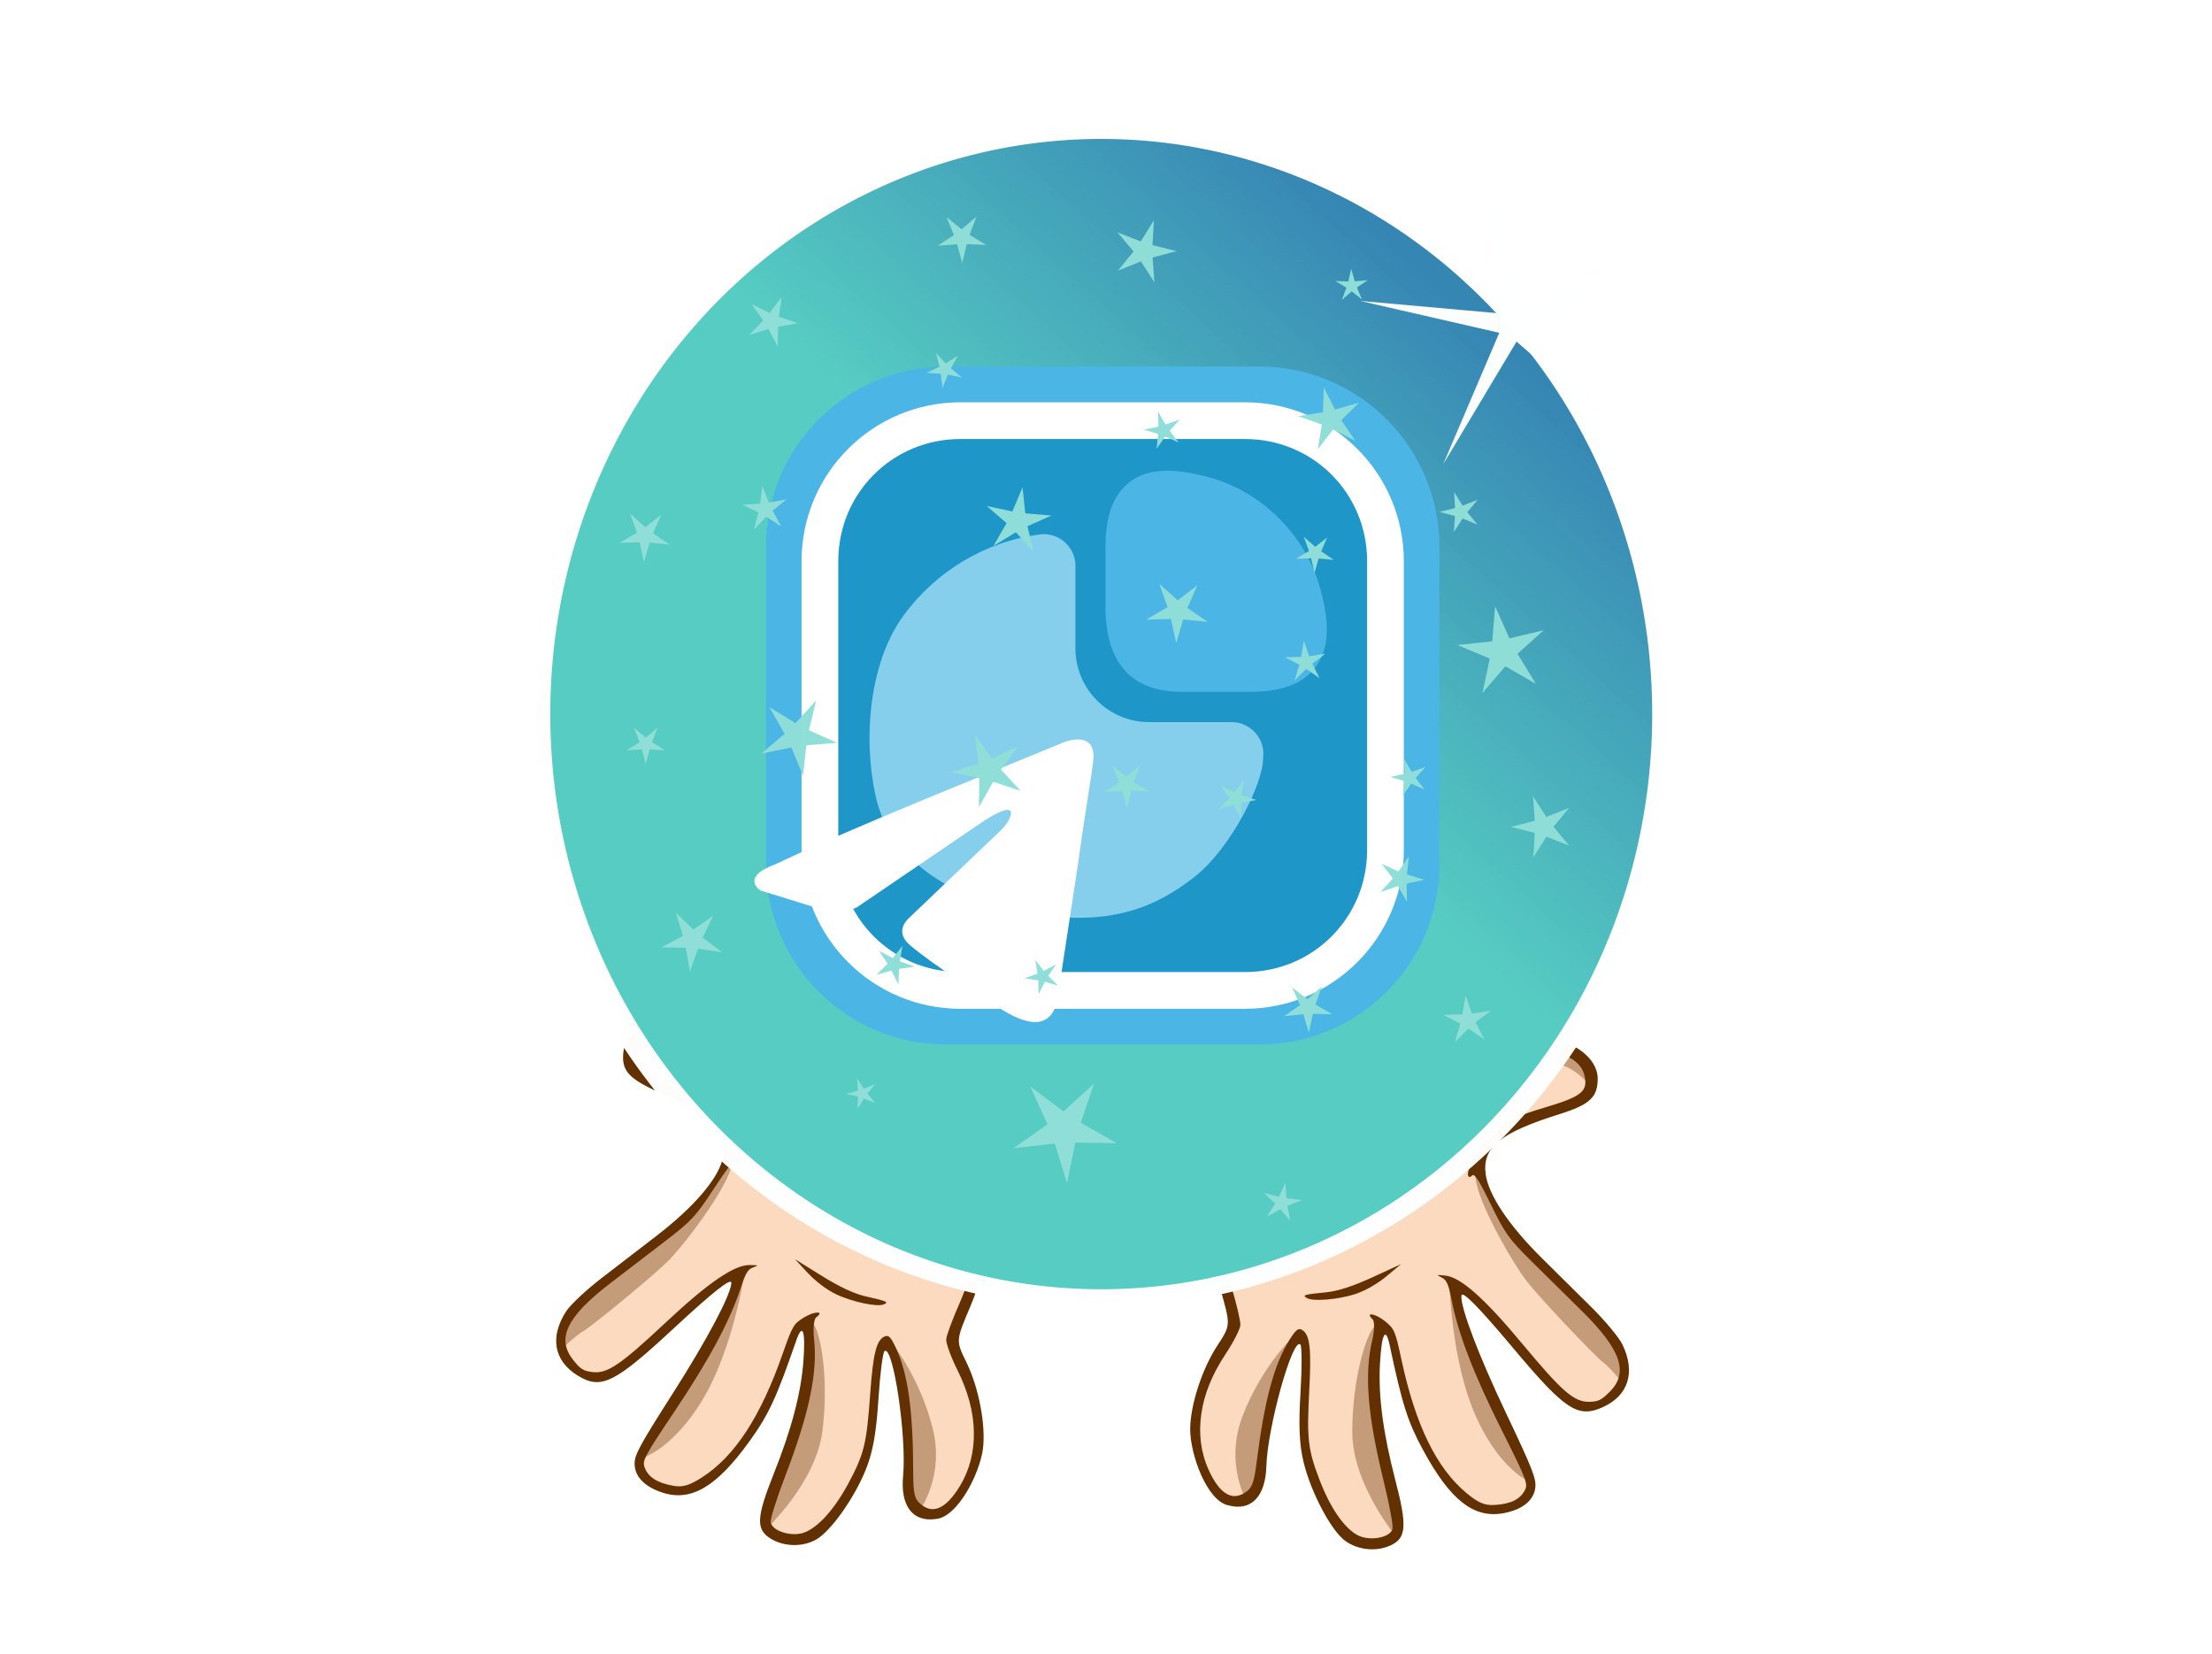 <?xml version="1.0" encoding="UTF-8" standalone="no"?>
<!-- Created with Inkscape (http://www.inkscape.org/) -->

<svg
   width="1062"
   height="794"
   viewBox="0 0 280.987 210.079"
   version="1.1"
   id="svg5"
   inkscape:version="1.1.2 (0a00cf5339, 2022-02-04)"
   sodipodi:docname="about3.svg"
   xmlns:inkscape="http://www.inkscape.org/namespaces/inkscape"
   xmlns:sodipodi="http://sodipodi.sourceforge.net/DTD/sodipodi-0.dtd"
   xmlns:xlink="http://www.w3.org/1999/xlink"
   xmlns="http://www.w3.org/2000/svg"
   xmlns:svg="http://www.w3.org/2000/svg">
  <sodipodi:namedview
     id="namedview7"
     pagecolor="#6f6f6f"
     bordercolor="#666666"
     borderopacity="1.0"
     inkscape:pageshadow="2"
     inkscape:pageopacity="0.38823529"
     inkscape:pagecheckerboard="true"
     inkscape:document-units="mm"
     showgrid="false"
     units="px"
     width="1126px"
     inkscape:zoom="0.9050967"
     inkscape:cx="498.2893"
     inkscape:cy="292.78639"
     inkscape:window-width="1920"
     inkscape:window-height="1043"
     inkscape:window-x="0"
     inkscape:window-y="0"
     inkscape:window-maximized="1"
     inkscape:current-layer="layer2"
     borderlayer="true"
     inkscape:snap-global="false" />
  <defs
     id="defs2">
    <linearGradient
       inkscape:collect="always"
       xlink:href="#linearGradient21371"
       id="linearGradient21301"
       x1="72.995"
       y1="20.494"
       x2="72.665"
       y2="81.307"
       gradientUnits="userSpaceOnUse" />
    <linearGradient
       inkscape:collect="always"
       id="linearGradient21371">
      <stop
         style="stop-color:#ffffff;stop-opacity:1"
         offset="0"
         id="stop21367" />
      <stop
         style="stop-color:#ffffff;stop-opacity:0.985"
         offset="1"
         id="stop21369" />
    </linearGradient>
    <filter
       inkscape:collect="always"
       style="color-interpolation-filters:sRGB"
       id="filter20835"
       x="-0.022"
       y="-0.022"
       width="1.045"
       height="1.045">
      <feGaussianBlur
         inkscape:collect="always"
         stdDeviation="1.037"
         id="feGaussianBlur20837" />
    </filter>
    <linearGradient
       inkscape:collect="always"
       xlink:href="#linearGradient18797"
       id="linearGradient18799"
       x1="81.1"
       y1="51.308"
       x2="112.582"
       y2="16.314"
       gradientUnits="userSpaceOnUse"
       gradientTransform="matrix(1.275,0,0,1.275,48.812,24.125)" />
    <linearGradient
       inkscape:collect="always"
       id="linearGradient18797">
      <stop
         style="stop-color:#50cac0;stop-opacity:0.965"
         offset="0"
         id="stop18793" />
      <stop
         style="stop-color:#3686b4;stop-opacity:1"
         offset="1"
         id="stop18795" />
    </linearGradient>
    <linearGradient
       inkscape:collect="always"
       xlink:href="#linearGradient20281"
       id="linearGradient18569"
       x1="81.1"
       y1="51.308"
       x2="112.582"
       y2="16.314"
       gradientUnits="userSpaceOnUse"
       gradientTransform="matrix(1.28,0,0,1.28,48.737,23.545)" />
    <linearGradient
       inkscape:collect="always"
       id="linearGradient20281">
      <stop
         style="stop-color:#90d0f0;stop-opacity:1"
         offset="0"
         id="stop20277" />
      <stop
         style="stop-color:#3686b4;stop-opacity:1"
         offset="1"
         id="stop20279" />
    </linearGradient>
  </defs>
  <g
     inkscape:label="Capa 1"
     inkscape:groupmode="layer"
     id="layer1">
    <g
       id="manos">
      <g
         id="g5505-6-7"
         transform="matrix(-0.127,0.061,-0.061,-0.127,304.978,252.128)"
         style="display:inline">
        <path
           style="opacity:1;fill:#fcdabf;fill-opacity:1;stroke:#fcdabf;stroke-width:7.7;stroke-linecap:round;stroke-linejoin:round;stroke-miterlimit:4;stroke-dasharray:none;stroke-opacity:1"
           d="m 556.053,1121.529 -8.472,-1.327 10.663,-11.803 c 10.631,-11.767 15.588,-23.343 13.141,-30.685 -0.732,-2.196 -5.008,1.748 -9.885,9.118 -16.479,24.901 -50.998,36.625 -91.092,30.939 -25.184,-3.572 -46.723,-10.716 -51.517,-17.087 -2.895,-3.848 -5.561,-4.103 -15.119,-1.449 -16.93,4.701 -43.201,3.971 -59.725,-1.659 -28.86,-9.834 -44.869,-36.917 -28.231,-47.761 5.769,-3.76 11.526,-3.907 37.858,-0.971 24.403,2.721 34.118,2.644 45.357,-0.362 26.468,-7.079 50.028,-24.23 41.194,-29.989 -1.895,-1.236 -4.095,-15.952 -5.071,-33.932 -1.575,-29.014 -3.437,-36.696 -21.6,-89.14 -22.056,-63.686 -25.037,-84.103 -13.905,-95.235 7.691,-7.691 20.063,-10.738 29.698,-7.315 10.697,3.801 16.72,17.284 30.922,69.226 6.821,24.946 15.798,52.837 19.949,61.979 10.873,23.945 28.1,40.778 23.67,23.13 -0.983,-3.915 0.468,-17.182 3.223,-29.482 3.552,-15.857 5.474,-43.482 6.605,-94.936 1.008,-45.849 2.818,-74.082 4.916,-76.673 5.051,-6.239 28.068,-2.61 37.067,5.845 19.929,18.723 24.733,74.238 11.818,136.577 -4.175,20.151 -6.735,39.454 -5.69,42.897 2.154,7.094 10.004,16.842 13.561,16.842 1.302,0 2.197,-2.381 1.988,-5.292 -0.209,-2.91 5.308,-13.605 12.259,-23.766 16.03,-23.433 25.671,-49.121 38.677,-103.055 5.691,-23.601 11.162,-45.032 12.157,-47.625 2.813,-7.329 15.242,-5.567 25.395,3.601 11.843,10.693 16.299,35.057 12.274,67.108 -2.246,17.885 -6.802,30.368 -24.191,66.288 -21.44,44.285 -24.171,52.759 -18.192,56.455 11.945,7.383 47.031,-25.067 80.622,-74.565 12.424,-18.307 24.454,-32.819 27.967,-33.738 3.556,-0.93 9.04,0.718 12.958,3.894 10.225,8.289 9.517,41.033 -1.339,61.975 -8.867,17.103 -32.627,40.643 -55.994,55.475 -8.66,5.497 -16.432,12.271 -17.271,15.054 -0.84,2.783 -4.311,17.987 -7.713,33.786 -3.403,15.799 -9.671,35.855 -13.929,44.569 -8.899,18.208 -29.559,40.129 -44.169,46.864 -10.495,4.838 -46.297,8.501 -60.834,6.224 z m 66.714,-134.699 c -1.778,-5.481 -22.668,-14.741 -38.523,-17.075 -15.52,-2.285 -48.246,1.304 -52.725,5.783 -1.953,1.953 5.809,2.981 22.574,2.989 16.321,0.007 32.651,2.109 45.206,5.816 24.056,7.105 24.999,7.205 23.468,2.487 z"
           id="path5495-3-0" />
        <g
           id="g5473-1-9"
           style="fill:#633001;fill-opacity:0.361">
          <path
             style="fill:#633001;fill-opacity:0.361;stroke:none;stroke-width:0.265px;stroke-linecap:butt;stroke-linejoin:miter;stroke-opacity:1"
             d="m 397.396,792.971 c 0,0 4.426,18.073 8.187,25.257 3.761,7.184 25.869,75.156 30.203,95.689 4.334,20.533 10.617,96.395 -2.304,109.447 -12.921,13.052 -1.243,-8.938 -1.243,-8.938 l 0.961,-42.641 -18.823,-63.261 -25.581,-68.476 0.383,-32.393 z"
             id="path5458-7-3" />
          <path
             style="fill:#633001;fill-opacity:0.361;stroke:none;stroke-width:0.265px;stroke-linecap:butt;stroke-linejoin:miter;stroke-opacity:1"
             d="m 508.796,745.891 c 0,0 21.798,19.046 21.007,75.322 -0.791,56.276 -31.57,122.956 -31.57,122.956 l 8.136,-60.321 3.177,-88.703 -1.907,-41.397 z"
             id="path5460-9-6" />
          <path
             style="fill:#633001;fill-opacity:0.361;stroke:none;stroke-width:0.265px;stroke-linecap:butt;stroke-linejoin:miter;stroke-opacity:1"
             d="m 641.152,755.306 c 0,0 15.953,60.763 -5.111,104.156 -21.064,43.393 -48.186,71.422 -57.283,75.695 -9.096,4.273 -8.782,-1.168 -8.782,-1.168 l 11.982,-10.43 23.008,-41.342 18.948,-71.167 10.483,-46.084 z"
             id="path5462-5-0" />
          <path
             style="fill:#633001;fill-opacity:0.361;stroke:none;stroke-width:0.265px;stroke-linecap:butt;stroke-linejoin:miter;stroke-opacity:1"
             d="m 749.107,844.985 c 0,0 3.15,38.711 -30.194,69.977 -33.344,31.266 -68.639,43.258 -68.639,43.258 l 36.347,-37.44 36.032,-52.674 17.217,-22.731 z"
             id="path5464-2-6" />
          <path
             style="fill:#633001;fill-opacity:0.361;stroke:none;stroke-width:0.265px;stroke-linecap:butt;stroke-linejoin:miter;stroke-opacity:1"
             d="m 307.982,1045.126 c 0,0 2.895,36.742 43.587,43.918 40.692,7.176 73.038,-2.71 73.038,-2.71 0,0 9.791,17.704 52.671,24.087 42.88,6.383 68.07,0.096 68.07,0.096 l 23.254,-17.67 c 0,0 -1.588,9.259 4.615,17.503 6.203,8.244 28.528,15.369 28.528,15.369 l -17.235,3.86 -21.795,0.234 -21.963,-5.758 -17.218,-1.285 -30.734,4.48 -25.734,-2.713 -24.824,-4.694 -21.32,-9.774 -14.838,-6.206 -21.209,5.653 -27.166,-2.022 -22.279,-5.683 -21.354,-15.207 -13.082,-19.438 z"
             id="path5466-8-2" />
        </g>
        <path
           style="fill:#633001;fill-opacity:1;stroke-width:3.002"
           d="m 541.607,1129.079 c -7.474,-2.107 -16.931,-2.9 -21.014,-1.762 -25.273,7.042 -76.094,0.072 -101.3,-13.893 -10.822,-5.995 -14.246,-6.605 -21.971,-3.912 -14.575,5.081 -56.155,1.587 -70.748,-5.945 -22.662,-11.696 -35.647,-36.758 -27.658,-53.38 7.324,-15.237 16.534,-18.063 45.309,-13.903 55.431,8.015 75.746,3.045 83.142,-20.34 5.691,-17.994 0.998,-50.527 -12.934,-89.659 -5.671,-15.929 -15.146,-42.471 -21.056,-58.982 -5.925,-16.554 -10.756,-35.787 -10.771,-42.876 -0.057,-27.427 14.788,-43.559 39.766,-43.214 25.231,0.348 32.216,11.803 50.306,82.496 12.274,47.964 19.059,67.705 21.745,63.264 5.383,-8.902 9.331,-55.357 9.551,-112.384 0.215,-55.672 0.966,-65.815 5.371,-72.539 6.412,-9.785 19.073,-12.72 35.635,-8.26 26.33,7.09 38.296,31.265 40.827,82.479 1.441,29.166 -0.796,45.178 -13.762,98.474 -4.222,17.357 2.1,12.56 15.326,-11.629 13.966,-25.542 24.366,-57.395 32.776,-100.39 8.13,-41.559 13.468,-51.004 28.82,-50.988 14.349,0.014 29.051,8.918 35.701,21.621 7.33,14.003 8.787,52.599 3.014,79.859 -3.372,15.924 -10.107,31.735 -24.57,57.684 -10.959,19.661 -19.397,37.33 -18.752,39.265 3.142,9.427 58.98,-54.246 75.297,-85.863 12.114,-23.473 29.505,-30.868 45.861,-16.787 15.789,11.76 11.471,55.727 1.481,76.829 -9.623,19.652 -32.954,44.137 -54.568,57.267 -19.221,11.676 -18.828,10.955 -24.834,45.471 -7.772,44.657 -29.041,78.845 -59.379,95.441 -13.987,7.651 -19.54,8.845 -44.501,9.565 -16.641,0.48 -34.18,-0.773 -42.109,-3.008 z m 69.944,-8.7 c 6.615,-1.982 19.225,-10.186 28.045,-18.247 21.056,-19.244 32.751,-43.372 38.468,-79.363 2.417,-15.214 5.767,-30.227 7.446,-33.364 1.678,-3.136 12.338,-11.219 23.687,-17.962 36.746,-21.831 57.846,-53.234 58.628,-87.259 0.529,-22.997 -6.241,-34.144 -19.931,-32.818 -8.1,0.784 -11.51,3.927 -22.175,20.44 -30.318,46.941 -52.209,72.427 -74.102,86.27 -9.376,5.929 -12.179,6.579 -14.341,3.329 -4.508,-6.776 -0.577,-18.409 17.213,-50.937 21.683,-39.647 24.899,-49 27.217,-79.156 2.233,-29.053 -2.294,-52.053 -12.049,-61.217 -8.757,-8.227 -23.617,-11.229 -28.207,-5.698 -1.91,2.301 -7.001,20.993 -11.313,41.537 -12.624,60.142 -25.988,95.119 -45.564,119.259 -5.882,7.253 -9.691,14.778 -8.738,17.262 3.539,9.223 -4.46,3.906 -9.257,-6.153 -4.796,-10.057 -4.719,-11.865 1.63,-38.276 14.008,-58.274 13.732,-101.454 -0.853,-133.311 -5.741,-12.541 -9.795,-17.194 -17.946,-20.6 -13.271,-5.545 -22.963,-5.587 -30.412,-0.132 -5.456,3.996 -5.767,7.678 -4.884,57.79 0.984,55.834 -2.157,95.301 -9.964,125.193 -3.745,14.337 -3.893,18.54 -0.794,22.48 3.49,4.438 3.179,4.455 -3.694,0.2 -11.848,-7.335 -22.893,-33.506 -35.765,-84.744 -13.803,-54.942 -19.419,-68.055 -31.63,-73.852 -7.591,-3.604 -10.581,-3.604 -20.941,0 -23.004,8.002 -25.559,29.842 -8.922,76.253 5.919,16.511 15.605,43.53 21.524,60.041 9.722,27.119 10.783,33.142 10.976,62.318 0.17,25.617 1.042,31.981 4.218,30.769 2.294,-0.876 3.474,0.074 2.765,2.226 -2.44,7.395 -25.857,20.956 -43.172,25 -15.226,3.557 -21.609,3.49 -46.757,-0.492 -32.656,-5.17 -39.992,-3.491 -43.359,9.924 -6.892,27.458 41.2,54.413 82.99,46.516 9.081,-1.716 19.097,-4.143 22.257,-5.393 3.931,-1.555 5.085,-1.203 3.654,1.112 -5.028,8.135 40.462,21.534 73.362,21.608 36.626,0.083 62.473,-12.212 74.828,-35.593 5.278,-9.988 5.767,-10.27 5.878,-3.389 0.156,9.628 -9.367,25.244 -19.405,31.821 -5.89,3.859 -6.854,5.746 -3.896,7.622 5.95,3.773 49.644,3.072 63.288,-1.016 z m -8.321,-137.766 c -10.047,-3.662 -24.441,-5.625 -43.53,-5.935 l -28.52,-0.463 16.511,-4.185 c 9.933,-2.518 22.491,-3.463 31.522,-2.374 16.108,1.943 38.445,10.43 41.819,15.889 2.569,4.156 0.88,3.878 -17.802,-2.932 z"
           id="path5456-9-6"
           sodipodi:nodetypes="scsssssssssssssssssssssssssccsssssssssssssssssssssssssssssssssssssscsssssscssssssscssss" />
      </g>
      <g
         id="g5505-6-7-1"
         transform="matrix(0.118,0.076,0.076,-0.118,-35.888,234.748)"
         style="display:inline">
        <path
           style="opacity:1;fill:#fcdabf;fill-opacity:1;stroke:#fcdabf;stroke-width:7.7;stroke-linecap:round;stroke-linejoin:round;stroke-miterlimit:4;stroke-dasharray:none;stroke-opacity:1"
           d="m 556.053,1121.529 -8.472,-1.327 10.663,-11.803 c 10.631,-11.767 15.588,-23.343 13.141,-30.685 -0.732,-2.196 -5.008,1.748 -9.885,9.118 -16.479,24.901 -50.998,36.625 -91.092,30.939 -25.184,-3.572 -46.723,-10.716 -51.517,-17.087 -2.895,-3.848 -5.561,-4.103 -15.119,-1.449 -16.93,4.701 -43.201,3.971 -59.725,-1.659 -28.86,-9.834 -44.869,-36.917 -28.231,-47.761 5.769,-3.76 11.526,-3.907 37.858,-0.971 24.403,2.721 34.118,2.644 45.357,-0.362 26.468,-7.079 50.028,-24.23 41.194,-29.989 -1.895,-1.236 -4.095,-15.952 -5.071,-33.932 -1.575,-29.014 -3.437,-36.696 -21.6,-89.14 -22.056,-63.686 -25.037,-84.103 -13.905,-95.235 7.691,-7.691 20.063,-10.738 29.698,-7.315 10.697,3.801 16.72,17.284 30.922,69.226 6.821,24.946 15.798,52.837 19.949,61.979 10.873,23.945 28.1,40.778 23.67,23.13 -0.983,-3.915 0.468,-17.182 3.223,-29.482 3.552,-15.857 5.474,-43.482 6.605,-94.936 1.008,-45.849 2.818,-74.082 4.916,-76.673 5.051,-6.239 28.068,-2.61 37.067,5.845 19.929,18.723 24.733,74.238 11.818,136.577 -4.175,20.151 -6.735,39.454 -5.69,42.897 2.154,7.094 10.004,16.842 13.561,16.842 1.302,0 2.197,-2.381 1.988,-5.292 -0.209,-2.91 5.308,-13.605 12.259,-23.766 16.03,-23.433 25.671,-49.121 38.677,-103.055 5.691,-23.601 11.162,-45.032 12.157,-47.625 2.813,-7.329 15.242,-5.567 25.395,3.601 11.843,10.693 16.299,35.057 12.274,67.108 -2.246,17.885 -6.802,30.368 -24.191,66.288 -21.44,44.285 -24.171,52.759 -18.192,56.455 11.945,7.383 47.031,-25.067 80.622,-74.565 12.424,-18.307 24.454,-32.819 27.967,-33.738 3.556,-0.93 9.04,0.718 12.958,3.894 10.225,8.289 9.517,41.033 -1.339,61.975 -8.867,17.103 -32.627,40.643 -55.994,55.475 -8.66,5.497 -16.432,12.271 -17.271,15.054 -0.84,2.783 -4.311,17.987 -7.713,33.786 -3.403,15.799 -9.671,35.855 -13.929,44.569 -8.899,18.208 -29.559,40.129 -44.169,46.864 -10.495,4.838 -46.297,8.501 -60.834,6.224 z m 66.714,-134.699 c -1.778,-5.481 -22.668,-14.741 -38.523,-17.075 -15.52,-2.285 -48.246,1.304 -52.725,5.783 -1.953,1.953 5.809,2.981 22.574,2.989 16.321,0.007 32.651,2.109 45.206,5.816 24.056,7.105 24.999,7.205 23.468,2.487 z"
           id="path5495-3-0-2" />
        <g
           id="g5473-1-9-7"
           style="fill:#633001;fill-opacity:0.361">
          <path
             style="fill:#633001;fill-opacity:0.361;stroke:none;stroke-width:0.265px;stroke-linecap:butt;stroke-linejoin:miter;stroke-opacity:1"
             d="m 397.396,792.971 c 0,0 4.426,18.073 8.187,25.257 3.761,7.184 25.869,75.156 30.203,95.689 4.334,20.533 10.617,96.395 -2.304,109.447 -12.921,13.052 -1.243,-8.938 -1.243,-8.938 l 0.961,-42.641 -18.823,-63.261 -25.581,-68.476 0.383,-32.393 z"
             id="path5458-7-3-0" />
          <path
             style="fill:#633001;fill-opacity:0.361;stroke:none;stroke-width:0.265px;stroke-linecap:butt;stroke-linejoin:miter;stroke-opacity:1"
             d="m 508.796,745.891 c 0,0 21.798,19.046 21.007,75.322 -0.791,56.276 -31.57,122.956 -31.57,122.956 l 8.136,-60.321 3.177,-88.703 -1.907,-41.397 z"
             id="path5460-9-6-9" />
          <path
             style="fill:#633001;fill-opacity:0.361;stroke:none;stroke-width:0.265px;stroke-linecap:butt;stroke-linejoin:miter;stroke-opacity:1"
             d="m 641.152,755.306 c 0,0 15.953,60.763 -5.111,104.156 -21.064,43.393 -48.186,71.422 -57.283,75.695 -9.096,4.273 -8.782,-1.168 -8.782,-1.168 l 11.982,-10.43 23.008,-41.342 18.948,-71.167 10.483,-46.084 z"
             id="path5462-5-0-3" />
          <path
             style="fill:#633001;fill-opacity:0.361;stroke:none;stroke-width:0.265px;stroke-linecap:butt;stroke-linejoin:miter;stroke-opacity:1"
             d="m 749.107,844.985 c 0,0 3.15,38.711 -30.194,69.977 -33.344,31.266 -68.639,43.258 -68.639,43.258 l 36.347,-37.44 36.032,-52.674 17.217,-22.731 z"
             id="path5464-2-6-6" />
          <path
             style="fill:#633001;fill-opacity:0.361;stroke:none;stroke-width:0.265px;stroke-linecap:butt;stroke-linejoin:miter;stroke-opacity:1"
             d="m 307.982,1045.126 c 0,0 2.895,36.742 43.587,43.918 40.692,7.176 73.038,-2.71 73.038,-2.71 0,0 9.791,17.704 52.671,24.087 42.88,6.383 68.07,0.096 68.07,0.096 l 23.254,-17.67 c 0,0 -1.588,9.259 4.615,17.503 6.203,8.244 28.528,15.369 28.528,15.369 l -17.235,3.86 -21.795,0.234 -21.963,-5.758 -17.218,-1.285 -30.734,4.48 -25.734,-2.713 -24.824,-4.694 -21.32,-9.774 -14.838,-6.206 -21.209,5.653 -27.166,-2.022 -22.279,-5.683 -21.354,-15.207 -13.082,-19.438 z"
             id="path5466-8-2-0" />
        </g>
        <path
           style="fill:#633001;fill-opacity:1;stroke-width:3.002"
           d="m 541.607,1129.079 c -7.474,-2.107 -16.931,-2.9 -21.014,-1.762 -25.273,7.042 -76.094,0.072 -101.3,-13.893 -10.822,-5.995 -14.246,-6.605 -21.971,-3.912 -14.575,5.081 -56.155,1.587 -70.748,-5.945 -22.662,-11.696 -35.647,-36.758 -27.658,-53.38 7.324,-15.237 16.534,-18.063 45.309,-13.903 55.431,8.015 75.746,3.045 83.142,-20.34 5.691,-17.994 0.998,-50.527 -12.934,-89.659 -5.671,-15.929 -15.146,-42.471 -21.056,-58.982 -5.925,-16.554 -10.756,-35.787 -10.771,-42.876 -0.057,-27.427 14.788,-43.559 39.766,-43.214 25.231,0.348 32.216,11.803 50.306,82.496 12.274,47.964 19.059,67.705 21.745,63.264 5.383,-8.902 9.331,-55.357 9.551,-112.384 0.215,-55.672 0.966,-65.815 5.371,-72.539 6.412,-9.785 19.073,-12.72 35.635,-8.26 26.33,7.09 38.296,31.265 40.827,82.479 1.441,29.166 -0.796,45.178 -13.762,98.474 -4.222,17.357 2.1,12.56 15.326,-11.629 13.966,-25.542 24.366,-57.395 32.776,-100.39 8.13,-41.559 13.468,-51.004 28.82,-50.988 14.349,0.014 29.051,8.918 35.701,21.621 7.33,14.003 8.787,52.599 3.014,79.859 -3.372,15.924 -10.107,31.735 -24.57,57.684 -10.959,19.661 -19.397,37.33 -18.752,39.265 3.142,9.427 58.98,-54.246 75.297,-85.863 12.114,-23.473 29.505,-30.868 45.861,-16.787 15.789,11.76 11.471,55.727 1.481,76.829 -9.623,19.652 -32.954,44.137 -54.568,57.267 -19.221,11.676 -18.828,10.955 -24.834,45.471 -7.772,44.657 -29.041,78.845 -59.379,95.441 -13.987,7.651 -19.54,8.845 -44.501,9.565 -16.641,0.48 -34.18,-0.773 -42.109,-3.008 z m 69.944,-8.7 c 6.615,-1.982 19.225,-10.186 28.045,-18.247 21.056,-19.244 32.751,-43.372 38.468,-79.363 2.417,-15.214 5.767,-30.227 7.446,-33.364 1.678,-3.136 12.338,-11.219 23.687,-17.962 36.746,-21.831 57.846,-53.234 58.628,-87.259 0.529,-22.997 -6.241,-34.144 -19.931,-32.818 -8.1,0.784 -11.51,3.927 -22.175,20.44 -30.318,46.941 -52.209,72.427 -74.102,86.27 -9.376,5.929 -12.179,6.579 -14.341,3.329 -4.508,-6.776 -0.577,-18.409 17.213,-50.937 21.683,-39.647 24.899,-49 27.217,-79.156 2.233,-29.053 -2.294,-52.053 -12.049,-61.217 -8.757,-8.227 -23.617,-11.229 -28.207,-5.698 -1.91,2.301 -7.001,20.993 -11.313,41.537 -12.624,60.142 -25.988,95.119 -45.564,119.259 -5.882,7.253 -9.691,14.778 -8.738,17.262 3.539,9.223 -4.46,3.906 -9.257,-6.153 -4.796,-10.057 -4.719,-11.865 1.63,-38.276 14.008,-58.274 13.732,-101.454 -0.853,-133.311 -5.741,-12.541 -9.795,-17.194 -17.946,-20.6 -13.271,-5.545 -22.963,-5.587 -30.412,-0.132 -5.456,3.996 -5.767,7.678 -4.884,57.79 0.984,55.834 -2.157,95.301 -9.964,125.193 -3.745,14.337 -3.893,18.54 -0.794,22.48 3.49,4.438 3.179,4.455 -3.694,0.2 -11.848,-7.335 -22.893,-33.506 -35.765,-84.744 -13.803,-54.942 -19.419,-68.055 -31.63,-73.852 -7.591,-3.604 -10.581,-3.604 -20.941,0 -23.004,8.002 -25.559,29.842 -8.922,76.253 5.919,16.511 15.605,43.53 21.524,60.041 9.722,27.119 10.783,33.142 10.976,62.318 0.17,25.617 1.042,31.981 4.218,30.769 2.294,-0.876 3.474,0.074 2.765,2.226 -2.44,7.395 -25.857,20.956 -43.172,25 -15.226,3.557 -21.609,3.49 -46.757,-0.492 -32.656,-5.17 -39.992,-3.491 -43.359,9.924 -6.892,27.458 41.2,54.413 82.99,46.516 9.081,-1.716 19.097,-4.143 22.257,-5.393 3.931,-1.555 5.085,-1.203 3.654,1.112 -5.028,8.135 40.462,21.534 73.362,21.608 36.626,0.083 62.473,-12.212 74.828,-35.593 5.278,-9.988 5.767,-10.27 5.878,-3.389 0.156,9.628 -9.367,25.244 -19.405,31.821 -5.89,3.859 -6.854,5.746 -3.896,7.622 5.95,3.773 49.644,3.072 63.288,-1.016 z m -8.321,-137.766 c -10.047,-3.662 -24.441,-5.625 -43.53,-5.935 l -28.52,-0.463 16.511,-4.185 c 9.933,-2.518 22.491,-3.463 31.522,-2.374 16.108,1.943 38.445,10.43 41.819,15.889 2.569,4.156 0.88,3.878 -17.802,-2.932 z"
           id="path5456-9-6-6"
           sodipodi:nodetypes="scsssssssssssssssssssssssssccsssssssssssssssssssssssssssssssssssssscsssssscssssssscssss" />
      </g>
    </g>
    <g
       id="bolamagina">
      <path
         style="color:#000000;display:inline;fill:url(#linearGradient18569);fill-opacity:0.933;stroke:none;stroke-width:0.438;stroke-linecap:round;stroke-linejoin:round;stroke-miterlimit:4;stroke-dasharray:none;stroke-opacity:1"
         d="m 140.134,15.926 c -39.419,0 -71.349,33.357 -71.349,74.421 0,41.063 31.931,74.424 71.349,74.424 39.419,0 71.35,-33.36 71.35,-74.424 0,-41.063 -31.931,-74.421 -71.35,-74.421 z m 0,2.236 c 38.158,0 69.117,32.279 69.117,72.185 0,39.906 -30.959,72.188 -69.117,72.188 -38.158,0 -69.114,-32.282 -69.114,-72.188 0,-39.906 30.956,-72.185 69.114,-72.185 z"
         id="path2094" />
      <circle
         style="display:inline;fill:url(#linearGradient21301);fill-opacity:1;stroke:none;stroke-width:1.605;stroke-linecap:round;stroke-linejoin:round;stroke-miterlimit:4;stroke-dasharray:none;stroke-opacity:1;filter:url(#filter20835);stop-color:#000000"
         id="path20577"
         cx="70.568"
         cy="58.924"
         r="55.341"
         transform="matrix(1.323,0,0,1.368,46.35,9.757)" />
      <path
         style="color:#000000;display:inline;fill:url(#linearGradient18799);stroke-width:2.227;stroke-linecap:round;stroke-linejoin:round;-inkscape-stroke:none"
         d="M 209.876,90.693 A 69.987,73.047 0 0 1 139.889,163.74 69.987,73.047 0 0 1 69.903,90.693 69.987,73.047 0 0 1 139.889,17.646 69.987,73.047 0 0 1 209.876,90.693 Z"
         id="path2092" />
    </g>
    <g
       inkscape:label="Capa 1"
       id="Logo"
       transform="matrix(0.223,0,0,0.223,80.959,36.482)">
      <animateMotion
         dur="10s"
         repeatCount="indefinite"
         fill="freeze">
        <mpath
           xlink:href="M%20106.24423,94.195046%20C%20-0.24987,-11.505483%2062.44494,11.631834%2062.25417,-0.02862%20-0.19077,-11.660456%20-62.00431,11.534101%20-62.25417,0.02862%20Z" />
      </animateMotion>
      <g
         id="g914"
         transform="matrix(0.998,0,0,0.998,5.792,-11.943)">
        <path
           style="color:#000000;fill:#1e96c8;stroke:none;stroke-width:26.2;stroke-linecap:round;stroke-linejoin:round;stroke-opacity:1;-inkscape-stroke:none"
           d="m 177.81,86.481 h 164.008 c 44.877,0 81.005,36.128 81.005,81.005 v 166.38 c 0,44.877 -36.128,81.005 -81.005,81.005 H 177.81 c -44.877,0 -81.005,-36.128 -81.005,-81.005 V 167.485 c 0,-44.877 36.128,-81.005 81.005,-81.005 z"
           id="path6131" />
        <path
           style="color:#000000;fill:#4bb6e5;fill-opacity:1;stroke:none;stroke-width:0.864;stroke-linecap:round;stroke-linejoin:round;stroke-opacity:1;-inkscape-stroke:none"
           d="m 170.336,57.225 c -56.638,0 -102.679,46.041 -102.679,102.679 v 181.543 c 0,56.638 46.041,102.681 102.679,102.681 h 178.956 c 56.638,0 102.679,-46.043 102.679,-102.681 V 159.904 c 0,-56.638 -46.041,-102.679 -102.679,-102.679 z m 0,28.586 h 178.956 c 41.295,0 74.093,32.798 74.093,74.093 v 181.543 c 0,41.295 -32.798,74.093 -74.093,74.093 H 170.336 c -41.295,0 -74.093,-32.798 -74.093,-74.093 V 159.904 c 0,-41.295 32.798,-74.093 74.093,-74.093 z"
           id="path6133" />
        <path
           style="color:#000000;fill:#ffffff;stroke:none;stroke-linecap:round;stroke-linejoin:round;stroke-opacity:1;-inkscape-stroke:none"
           d="m 178.619,77.619 c -50.059,0 -90.688,40.627 -90.688,90.686 v 164.74 c 0,50.059 40.629,90.688 90.688,90.688 h 162.391 c 50.059,0 90.688,-40.629 90.688,-90.688 V 168.305 c 0,-50.059 -40.629,-90.686 -90.688,-90.686 z m 0,20.959 h 162.391 c 38.81,0 69.729,30.917 69.729,69.727 v 164.74 c 0,38.81 -30.919,69.727 -69.729,69.727 H 178.619 c -38.81,0 -69.729,-30.917 -69.729,-69.727 V 168.305 c 0,-38.81 30.919,-69.727 69.729,-69.727 z"
           id="path2791" />
        <path
           d="m 383.387,181.88 c -8.431,-28.588 -32.276,-52.433 -60.864,-60.864 -21.737,-6.324 -36.756,-5.797 -47.163,1.976 -12.515,9.354 -13.965,26.216 -13.965,38.205 v 32.803 c 0,32.408 14.755,48.876 43.738,48.876 h 37.81 c 11.857,0 28.851,-1.449 38.205,-13.965 8.036,-10.276 8.695,-25.294 2.24,-47.031 z"
           fill="#292d32"
           id="path23920-9-2"
           style="fill:#4bb6e5;fill-opacity:1;stroke-width:13.174" />
        <path
           id="path23922-3-0"
           style="fill:#86cfec;fill-opacity:1;stroke-width:13.174"
           d="m 226.329,152.879 c -0.789,-0.005 -1.577,0.043 -2.359,0.146 -30.959,3.952 -59.415,20.947 -77.991,46.505 -18.707,25.69 -23.449,68.073 -15.66,103.2 7.789,35.128 41.972,58.333 88.356,66.499 46.385,8.166 72.471,-4.337 93.447,-20.692 20.976,-16.355 39.785,-54.354 39.24,-68.118 0.659,-5.138 -0.922,-10.276 -4.347,-14.097 -3.425,-3.952 -8.431,-6.192 -13.569,-6.192 h -47.163 c -23.186,0 -42.026,-18.839 -42.026,-42.026 v -47.163 c 0,-5.138 -2.239,-10.144 -6.192,-13.57 -3.224,-2.89 -7.479,-4.467 -11.737,-4.493 z"
           sodipodi:nodetypes="scczzzccsssscs" />
        <g
           style="fill:#ffffff;fill-opacity:1;stroke:none;stroke-width:1.294;stroke-miterlimit:4;stroke-dasharray:none;stroke-opacity:1"
           id="g9578-2-37-4-5"
           transform="matrix(4.608,0,0,4.608,47.192,237.777)"
           inkscape:export-filename="/home/feel/Documentos/proyectos/remo/TradeBot/logoV2.png"
           inkscape:export-xdpi="88.169998"
           inkscape:export-ydpi="88.169998">
          <path
             d="m 41.419,7.309 c 0,0 3.885,-1.515 3.562,2.164 -0.108,1.515 -1.079,6.818 -1.835,12.553 l -2.59,16.99 c 0,0 -0.216,2.489 -2.159,2.922 -1.943,0.433 -4.857,-1.515 -5.396,-1.948 -0.432,-0.325 -8.094,-5.194 -10.793,-7.575 -0.755,-0.649 -1.619,-1.948 0.108,-3.463 L 33.649,18.131 c 1.295,-1.299 2.59,-4.329 -2.806,-0.649 L 15.733,27.762 c 0,0 -1.727,1.082 -4.965,0.108 L 3.753,25.706 c 0,0 -2.59,-1.623 1.835,-3.247 C 16.381,17.373 29.655,12.179 41.419,7.309 Z"
             fill="#000000"
             id="path9569-9-5-7-5"
             style="fill:#ffffff;fill-opacity:1;stroke:none;stroke-width:1.294;stroke-miterlimit:4;stroke-dasharray:none;stroke-opacity:1" />
        </g>
      </g>
    </g>
  </g>
  <g
     inkscape:groupmode="layer"
     id="layer2"
     inkscape:label="origin"
     style="display:inline" />
  <g
     id="estrellas"
     style="display:inline;fill:#ffffff;fill-opacity:0.965"
     transform="matrix(0.91,0,0,0.91,295.186,253.894)">
    <path
       sodipodi:type="star"
       style="display:inline;fill:#8fddd7;fill-opacity:0.992;stroke:none;stroke-width:1.757;stroke-linecap:round;stroke-linejoin:round;stroke-opacity:0.311;stop-color:#000000"
       id="use9802"
       inkscape:flatsided="false"
       sodipodi:sides="5"
       sodipodi:cx="-641.4671"
       sodipodi:cy="-256.3403"
       sodipodi:r1="39.874229"
       sodipodi:r2="12.847954"
       sodipodi:arg1="0.78539816"
       sodipodi:arg2="1.4137167"
       inkscape:rounded="0"
       inkscape:randomized="0"
       transform="matrix(0.141,0.128,-0.128,0.141,-118.168,-3.196)"
       inkscape:transform-center-x="0.013892498"
       inkscape:transform-center-y="-0.013894709"
       d="m -613.272,-228.145 -26.185,-15.506 -20.112,22.838 6.655,-29.695 -27.936,-12.071 30.298,-2.847 2.847,-30.298 12.071,27.936 29.695,-6.655 -22.838,20.112 z" />
    <path
       sodipodi:type="star"
       style="display:inline;fill:#8fddd7;fill-opacity:0.992;stroke:none;stroke-width:1.757;stroke-linecap:round;stroke-linejoin:round;stroke-opacity:0.311;stop-color:#000000"
       id="use9804"
       inkscape:flatsided="false"
       sodipodi:sides="5"
       sodipodi:cx="-641.4671"
       sodipodi:cy="-256.3403"
       sodipodi:r1="39.874229"
       sodipodi:r2="12.847954"
       sodipodi:arg1="0.78539816"
       sodipodi:arg2="1.4137167"
       inkscape:rounded="0"
       inkscape:randomized="0"
       transform="matrix(0.065,0.06,-0.06,0.065,-115.5,-83.254)"
       inkscape:transform-center-x="0.013892498"
       inkscape:transform-center-y="-0.013894709"
       d="m -613.272,-228.145 -26.185,-15.506 -20.112,22.838 6.655,-29.695 -27.936,-12.071 30.298,-2.847 2.847,-30.298 12.071,27.936 29.695,-6.655 -22.838,20.112 z" />
    <path
       sodipodi:type="star"
       style="display:inline;fill:#8fddd7;fill-opacity:0.992;stroke:none;stroke-width:1.757;stroke-linecap:round;stroke-linejoin:round;stroke-opacity:0.311;stop-color:#000000"
       id="use9806"
       inkscape:flatsided="false"
       sodipodi:sides="5"
       sodipodi:cx="-641.4671"
       sodipodi:cy="-256.3403"
       sodipodi:r1="39.874229"
       sodipodi:r2="12.847954"
       sodipodi:arg1="0.78539816"
       sodipodi:arg2="1.4137167"
       inkscape:rounded="0"
       inkscape:randomized="0"
       transform="matrix(0.073,0.041,-0.041,0.073,-92.559,-111.342)"
       inkscape:transform-center-x="0.013892498"
       inkscape:transform-center-y="-0.013894709"
       d="m -613.272,-228.145 -26.185,-15.506 -20.112,22.838 6.655,-29.695 -27.936,-12.071 30.298,-2.847 2.847,-30.298 12.071,27.936 29.695,-6.655 -22.838,20.112 z" />
    <path
       sodipodi:type="star"
       style="display:inline;fill:#8fddd7;fill-opacity:0.992;stroke:none;stroke-width:1.757;stroke-linecap:round;stroke-linejoin:round;stroke-opacity:0.311;stop-color:#000000"
       id="use9808"
       inkscape:flatsided="false"
       sodipodi:sides="5"
       sodipodi:cx="-641.4671"
       sodipodi:cy="-256.3403"
       sodipodi:r1="39.874229"
       sodipodi:r2="12.847954"
       sodipodi:arg1="0.78539816"
       sodipodi:arg2="1.4137167"
       inkscape:rounded="0"
       inkscape:randomized="0"
       transform="matrix(0.028,0.061,-0.061,0.028,-125.303,-124.161)"
       inkscape:transform-center-x="0.013892498"
       inkscape:transform-center-y="-0.013894709"
       d="m -613.272,-228.145 -26.185,-15.506 -20.112,22.838 6.655,-29.695 -27.936,-12.071 30.298,-2.847 2.847,-30.298 12.071,27.936 29.695,-6.655 -22.838,20.112 z" />
    <path
       sodipodi:type="star"
       style="display:inline;fill:#8fddd7;fill-opacity:0.992;stroke:none;stroke-width:1.757;stroke-linecap:round;stroke-linejoin:round;stroke-opacity:0.311;stop-color:#000000"
       id="use9810"
       inkscape:flatsided="false"
       sodipodi:sides="5"
       sodipodi:cx="-641.4671"
       sodipodi:cy="-256.3403"
       sodipodi:r1="39.874229"
       sodipodi:r2="12.847954"
       sodipodi:arg1="0.78539816"
       sodipodi:arg2="1.4137167"
       inkscape:rounded="0"
       inkscape:randomized="0"
       transform="matrix(0.061,0.037,-0.037,0.061,-122.198,-128.184)"
       inkscape:transform-center-x="0.013892498"
       inkscape:transform-center-y="-0.013894709"
       d="m -613.272,-228.145 -26.185,-15.506 -20.112,22.838 6.655,-29.695 -27.936,-12.071 30.298,-2.847 2.847,-30.298 12.071,27.936 29.695,-6.655 -22.838,20.112 z" />
    <path
       sodipodi:type="star"
       style="display:inline;fill:#8fddd7;fill-opacity:0.992;stroke:none;stroke-width:1.757;stroke-linecap:round;stroke-linejoin:round;stroke-opacity:0.311;stop-color:#000000"
       id="use9812"
       inkscape:flatsided="false"
       sodipodi:sides="5"
       sodipodi:cx="-641.4671"
       sodipodi:cy="-256.3403"
       sodipodi:r1="39.874229"
       sodipodi:r2="12.847954"
       sodipodi:arg1="0.78539816"
       sodipodi:arg2="1.4137167"
       inkscape:rounded="0"
       inkscape:randomized="0"
       transform="matrix(0.06,0.058,-0.058,0.06,-143.495,-116.93)"
       inkscape:transform-center-x="0.013892498"
       inkscape:transform-center-y="-0.013894709"
       d="m -613.272,-228.145 -26.185,-15.506 -20.112,22.838 6.655,-29.695 -27.936,-12.071 30.298,-2.847 2.847,-30.298 12.071,27.936 29.695,-6.655 -22.838,20.112 z" />
    <path
       sodipodi:type="star"
       style="display:inline;fill:#8fddd7;fill-opacity:0.992;stroke:none;stroke-width:1.757;stroke-linecap:round;stroke-linejoin:round;stroke-opacity:0.311;stop-color:#000000"
       id="use9814"
       inkscape:flatsided="false"
       sodipodi:sides="5"
       sodipodi:cx="-641.4671"
       sodipodi:cy="-256.3403"
       sodipodi:r1="39.874229"
       sodipodi:r2="12.847954"
       sodipodi:arg1="0.78539816"
       sodipodi:arg2="1.4137167"
       inkscape:rounded="0"
       inkscape:randomized="0"
       transform="matrix(0.13,-0.028,0.028,0.13,-95.792,-156.139)"
       inkscape:transform-center-x="0.013892498"
       inkscape:transform-center-y="-0.013894709"
       d="m -613.272,-228.145 -26.185,-15.506 -20.112,22.838 6.655,-29.695 -27.936,-12.071 30.298,-2.847 2.847,-30.298 12.071,27.936 29.695,-6.655 -22.838,20.112 z" />
    <path
       sodipodi:type="star"
       style="display:inline;fill:#8fddd7;fill-opacity:0.992;stroke:none;stroke-width:1.757;stroke-linecap:round;stroke-linejoin:round;stroke-opacity:0.311;stop-color:#000000"
       id="use9816"
       inkscape:flatsided="false"
       sodipodi:sides="5"
       sodipodi:cx="-641.4671"
       sodipodi:cy="-256.3403"
       sodipodi:r1="39.874229"
       sodipodi:r2="12.847954"
       sodipodi:arg1="0.78539816"
       sodipodi:arg2="1.4137167"
       inkscape:rounded="0"
       inkscape:randomized="0"
       transform="matrix(0.115,0.036,-0.036,0.115,-117.801,-153.679)"
       inkscape:transform-center-x="0.013892498"
       inkscape:transform-center-y="-0.013894709"
       d="m -613.272,-228.145 -26.185,-15.506 -20.112,22.838 6.655,-29.695 -27.936,-12.071 30.298,-2.847 2.847,-30.298 12.071,27.936 29.695,-6.655 -22.838,20.112 z" />
    <path
       sodipodi:type="star"
       style="display:inline;fill:#8fddd7;fill-opacity:0.992;stroke:none;stroke-width:1.757;stroke-linecap:round;stroke-linejoin:round;stroke-opacity:0.311;stop-color:#000000"
       id="use9818"
       inkscape:flatsided="false"
       sodipodi:sides="5"
       sodipodi:cx="-641.4671"
       sodipodi:cy="-256.3403"
       sodipodi:r1="39.874229"
       sodipodi:r2="12.847954"
       sodipodi:arg1="0.78539816"
       sodipodi:arg2="1.4137167"
       inkscape:rounded="0"
       inkscape:randomized="0"
       transform="matrix(0.062,-0.022,0.022,0.062,-147.064,-225.672)"
       inkscape:transform-center-x="0.013892498"
       inkscape:transform-center-y="-0.013894709"
       d="m -613.272,-228.145 -26.185,-15.506 -20.112,22.838 6.655,-29.695 -27.936,-12.071 30.298,-2.847 2.847,-30.298 12.071,27.936 29.695,-6.655 -22.838,20.112 z" />
    <path
       sodipodi:type="star"
       style="display:inline;fill:#8fddd7;fill-opacity:0.992;stroke:none;stroke-width:1.757;stroke-linecap:round;stroke-linejoin:round;stroke-opacity:0.311;stop-color:#000000"
       id="use9820"
       inkscape:flatsided="false"
       sodipodi:sides="5"
       sodipodi:cx="-641.4671"
       sodipodi:cy="-256.3403"
       sodipodi:r1="39.874229"
       sodipodi:r2="12.847954"
       sodipodi:arg1="0.78539816"
       sodipodi:arg2="1.4137167"
       inkscape:rounded="0"
       inkscape:randomized="0"
       transform="matrix(0.068,-0.008,0.008,0.068,-116.31,-206.628)"
       inkscape:transform-center-x="0.013892498"
       inkscape:transform-center-y="-0.013894709"
       d="m -613.272,-228.145 -26.185,-15.506 -20.112,22.838 6.655,-29.695 -27.936,-12.071 30.298,-2.847 2.847,-30.298 12.071,27.936 29.695,-6.655 -22.838,20.112 z" />
    <path
       sodipodi:type="star"
       style="display:inline;fill:#8fddd7;fill-opacity:0.992;stroke:none;stroke-width:1.757;stroke-linecap:round;stroke-linejoin:round;stroke-opacity:0.311;stop-color:#000000"
       id="use9822"
       inkscape:flatsided="false"
       sodipodi:sides="5"
       sodipodi:cx="-641.4671"
       sodipodi:cy="-256.3403"
       sodipodi:r1="39.874229"
       sodipodi:r2="12.847954"
       sodipodi:arg1="0.78539816"
       sodipodi:arg2="1.4137167"
       inkscape:rounded="0"
       inkscape:randomized="0"
       transform="matrix(0.063,-0.03,0.03,0.063,-92.709,-204.891)"
       inkscape:transform-center-x="0.013892498"
       inkscape:transform-center-y="-0.013894709"
       d="m -613.272,-228.145 -26.185,-15.506 -20.112,22.838 6.655,-29.695 -27.936,-12.071 30.298,-2.847 2.847,-30.298 12.071,27.936 29.695,-6.655 -22.838,20.112 z" />
    <path
       sodipodi:type="star"
       style="display:inline;fill:#8fddd7;fill-opacity:0.992;stroke:none;stroke-width:1.757;stroke-linecap:round;stroke-linejoin:round;stroke-opacity:0.311;stop-color:#000000"
       id="use9824"
       inkscape:flatsided="false"
       sodipodi:sides="5"
       sodipodi:cx="-641.4671"
       sodipodi:cy="-256.3403"
       sodipodi:r1="39.874229"
       sodipodi:r2="12.847954"
       sodipodi:arg1="0.78539816"
       sodipodi:arg2="1.4137167"
       inkscape:rounded="0"
       inkscape:randomized="0"
       transform="matrix(0.028,-0.069,0.069,0.028,-106.476,-223.683)"
       inkscape:transform-center-x="0.013892498"
       inkscape:transform-center-y="-0.013894709"
       d="m -613.272,-228.145 -26.185,-15.506 -20.112,22.838 6.655,-29.695 -27.936,-12.071 30.298,-2.847 2.847,-30.298 12.071,27.936 29.695,-6.655 -22.838,20.112 z" />
    <path
       sodipodi:type="star"
       style="display:inline;fill:#8fddd7;fill-opacity:0.992;stroke:none;stroke-width:1.757;stroke-linecap:round;stroke-linejoin:round;stroke-opacity:0.311;stop-color:#000000"
       id="use9826"
       inkscape:flatsided="false"
       sodipodi:sides="5"
       sodipodi:cx="-641.4671"
       sodipodi:cy="-256.3403"
       sodipodi:r1="39.874229"
       sodipodi:r2="12.847954"
       sodipodi:arg1="0.78539816"
       sodipodi:arg2="1.4137167"
       inkscape:rounded="0"
       inkscape:randomized="0"
       transform="matrix(0.077,0.083,-0.083,0.077,-131.912,-120.784)"
       inkscape:transform-center-x="0.013892498"
       inkscape:transform-center-y="-0.013894709"
       d="m -613.272,-228.145 -26.185,-15.506 -20.112,22.838 6.655,-29.695 -27.936,-12.071 30.298,-2.847 2.847,-30.298 12.071,27.936 29.695,-6.655 -22.838,20.112 z" />
    <path
       sodipodi:type="star"
       style="display:inline;fill:#8fddd7;fill-opacity:0.992;stroke:none;stroke-width:1.757;stroke-linecap:round;stroke-linejoin:round;stroke-opacity:0.311;stop-color:#000000"
       id="use9828"
       inkscape:flatsided="false"
       sodipodi:sides="5"
       sodipodi:cx="-641.4671"
       sodipodi:cy="-256.3403"
       sodipodi:r1="39.874229"
       sodipodi:r2="12.847954"
       sodipodi:arg1="0.78539816"
       sodipodi:arg2="1.4137167"
       inkscape:rounded="0"
       inkscape:randomized="0"
       transform="matrix(0.034,0.053,-0.053,0.034,-170.627,-100.005)"
       inkscape:transform-center-x="0.013892498"
       inkscape:transform-center-y="-0.013894709"
       d="m -613.272,-228.145 -26.185,-15.506 -20.112,22.838 6.655,-29.695 -27.936,-12.071 30.298,-2.847 2.847,-30.298 12.071,27.936 29.695,-6.655 -22.838,20.112 z" />
    <path
       sodipodi:type="star"
       style="display:inline;fill:#8fddd7;fill-opacity:0.992;stroke:none;stroke-width:1.757;stroke-linecap:round;stroke-linejoin:round;stroke-opacity:0.311;stop-color:#000000"
       id="use9830"
       inkscape:flatsided="false"
       sodipodi:sides="5"
       sodipodi:cx="-641.4671"
       sodipodi:cy="-256.3403"
       sodipodi:r1="39.874229"
       sodipodi:r2="12.847954"
       sodipodi:arg1="0.78539816"
       sodipodi:arg2="1.4137167"
       inkscape:rounded="0"
       inkscape:randomized="0"
       transform="matrix(0.06,0.039,-0.039,0.06,-171.07,-103.992)"
       inkscape:transform-center-x="0.013892498"
       inkscape:transform-center-y="-0.013894709"
       d="m -613.272,-228.145 -26.185,-15.506 -20.112,22.838 6.655,-29.695 -27.936,-12.071 30.298,-2.847 2.847,-30.298 12.071,27.936 29.695,-6.655 -22.838,20.112 z" />
    <path
       sodipodi:type="star"
       style="display:inline;fill:#8fddd7;fill-opacity:0.992;stroke:none;stroke-width:1.757;stroke-linecap:round;stroke-linejoin:round;stroke-opacity:0.311;stop-color:#000000"
       id="use9832"
       inkscape:flatsided="false"
       sodipodi:sides="5"
       sodipodi:cx="-641.4671"
       sodipodi:cy="-256.3403"
       sodipodi:r1="39.874229"
       sodipodi:r2="12.847954"
       sodipodi:arg1="0.78539816"
       sodipodi:arg2="1.4137167"
       inkscape:rounded="0"
       inkscape:randomized="0"
       transform="matrix(0.115,-0.081,0.081,0.115,-118.544,-198.769)"
       inkscape:transform-center-x="0.013892498"
       inkscape:transform-center-y="-0.013894709"
       d="m -613.272,-228.145 -26.185,-15.506 -20.112,22.838 6.655,-29.695 -27.936,-12.071 30.298,-2.847 2.847,-30.298 12.071,27.936 29.695,-6.655 -22.838,20.112 z" />
    <path
       sodipodi:type="star"
       style="display:inline;fill:#8fddd7;fill-opacity:0.992;stroke:none;stroke-width:1.757;stroke-linecap:round;stroke-linejoin:round;stroke-opacity:0.311;stop-color:#000000"
       id="use9834"
       inkscape:flatsided="false"
       sodipodi:sides="5"
       sodipodi:cx="-641.4671"
       sodipodi:cy="-256.3403"
       sodipodi:r1="39.874229"
       sodipodi:r2="12.847954"
       sodipodi:arg1="0.78539816"
       sodipodi:arg2="1.4137167"
       inkscape:rounded="0"
       inkscape:randomized="0"
       transform="matrix(0.05,0.05,-0.05,0.05,-214.984,-130.265)"
       inkscape:transform-center-x="0.013892498"
       inkscape:transform-center-y="-0.013894709"
       d="m -613.272,-228.145 -26.185,-15.506 -20.112,22.838 6.655,-29.695 -27.936,-12.071 30.298,-2.847 2.847,-30.298 12.071,27.936 29.695,-6.655 -22.838,20.112 z" />
    <path
       sodipodi:type="star"
       style="display:inline;fill:#8fddd7;fill-opacity:0.992;stroke:none;stroke-width:1.757;stroke-linecap:round;stroke-linejoin:round;stroke-opacity:0.311;stop-color:#000000"
       id="use9836"
       inkscape:flatsided="false"
       sodipodi:sides="5"
       sodipodi:cx="-641.4671"
       sodipodi:cy="-256.3403"
       sodipodi:r1="39.874229"
       sodipodi:r2="12.847954"
       sodipodi:arg1="0.78539816"
       sodipodi:arg2="1.4137167"
       inkscape:rounded="0"
       inkscape:randomized="0"
       transform="matrix(0.104,-0.043,0.043,0.104,-149.977,-148.748)"
       inkscape:transform-center-x="0.013892498"
       inkscape:transform-center-y="-0.013894709"
       d="m -613.272,-228.145 -26.185,-15.506 -20.112,22.838 6.655,-29.695 -27.936,-12.071 30.298,-2.847 2.847,-30.298 12.071,27.936 29.695,-6.655 -22.838,20.112 z" />
    <path
       sodipodi:type="star"
       style="display:inline;fill:#8fddd7;fill-opacity:0.992;stroke:none;stroke-width:1.757;stroke-linecap:round;stroke-linejoin:round;stroke-opacity:0.311;stop-color:#000000"
       id="use9838"
       inkscape:flatsided="false"
       sodipodi:sides="5"
       sodipodi:cx="-641.4671"
       sodipodi:cy="-256.3403"
       sodipodi:r1="39.874229"
       sodipodi:r2="12.847954"
       sodipodi:arg1="0.78539816"
       sodipodi:arg2="1.4137167"
       inkscape:rounded="0"
       inkscape:randomized="0"
       transform="matrix(0.026,0.05,-0.05,0.026,-200.16,-87.625)"
       inkscape:transform-center-x="0.013892498"
       inkscape:transform-center-y="-0.013894709"
       d="m -613.272,-228.145 -26.185,-15.506 -20.112,22.838 6.655,-29.695 -27.936,-12.071 30.298,-2.847 2.847,-30.298 12.071,27.936 29.695,-6.655 -22.838,20.112 z" />
    <path
       sodipodi:type="star"
       style="display:inline;fill:#8fddd7;fill-opacity:0.992;stroke:none;stroke-width:1.757;stroke-linecap:round;stroke-linejoin:round;stroke-opacity:0.311;stop-color:#000000"
       id="use9840"
       inkscape:flatsided="false"
       sodipodi:sides="5"
       sodipodi:cx="-641.4671"
       sodipodi:cy="-256.3403"
       sodipodi:r1="39.874229"
       sodipodi:r2="12.847954"
       sodipodi:arg1="0.78539816"
       sodipodi:arg2="1.4137167"
       inkscape:rounded="0"
       inkscape:randomized="0"
       transform="matrix(0.067,0.024,-0.024,0.067,-108.645,-78.579)"
       inkscape:transform-center-x="0.013892498"
       inkscape:transform-center-y="-0.013894709"
       d="m -613.272,-228.145 -26.185,-15.506 -20.112,22.838 6.655,-29.695 -27.936,-12.071 30.298,-2.847 2.847,-30.298 12.071,27.936 29.695,-6.655 -22.838,20.112 z" />
    <path
       sodipodi:type="star"
       style="display:inline;fill:#8fddd7;fill-opacity:0.992;stroke:none;stroke-width:1.757;stroke-linecap:round;stroke-linejoin:round;stroke-opacity:0.311;stop-color:#000000"
       id="use9842"
       inkscape:flatsided="false"
       sodipodi:sides="5"
       sodipodi:cx="-641.4671"
       sodipodi:cy="-256.3403"
       sodipodi:r1="39.874229"
       sodipodi:r2="12.847954"
       sodipodi:arg1="0.78539816"
       sodipodi:arg2="1.4137167"
       inkscape:rounded="0"
       inkscape:randomized="0"
       transform="matrix(0.088,0.006,-0.006,0.088,-64.583,-110.173)"
       inkscape:transform-center-x="0.013892498"
       inkscape:transform-center-y="-0.013894709"
       d="m -613.272,-228.145 -26.185,-15.506 -20.112,22.838 6.655,-29.695 -27.936,-12.071 30.298,-2.847 2.847,-30.298 12.071,27.936 29.695,-6.655 -22.838,20.112 z" />
    <path
       sodipodi:type="star"
       style="display:inline;fill:#8fddd7;fill-opacity:0.992;stroke:none;stroke-width:1.757;stroke-linecap:round;stroke-linejoin:round;stroke-opacity:0.311;stop-color:#000000"
       id="use9844"
       inkscape:flatsided="false"
       sodipodi:sides="5"
       sodipodi:cx="-641.4671"
       sodipodi:cy="-256.3403"
       sodipodi:r1="39.874229"
       sodipodi:r2="12.847954"
       sodipodi:arg1="0.78539816"
       sodipodi:arg2="1.4137167"
       inkscape:rounded="0"
       inkscape:randomized="0"
       transform="matrix(0.111,-0.018,0.018,0.111,-33.153,-146.698)"
       inkscape:transform-center-x="0.013892498"
       inkscape:transform-center-y="-0.013894709"
       d="m -613.272,-228.145 -26.185,-15.506 -20.112,22.838 6.655,-29.695 -27.936,-12.071 30.298,-2.847 2.847,-30.298 12.071,27.936 29.695,-6.655 -22.838,20.112 z" />
    <path
       sodipodi:type="star"
       style="display:inline;fill:#8fddd7;fill-opacity:0.992;stroke:none;stroke-width:1.757;stroke-linecap:round;stroke-linejoin:round;stroke-opacity:0.311;stop-color:#000000"
       id="use9846"
       inkscape:flatsided="false"
       sodipodi:sides="5"
       sodipodi:cx="-641.4671"
       sodipodi:cy="-256.3403"
       sodipodi:r1="39.874229"
       sodipodi:r2="12.847954"
       sodipodi:arg1="0.78539816"
       sodipodi:arg2="1.4137167"
       inkscape:rounded="0"
       inkscape:randomized="0"
       transform="matrix(0.161,-0.002,0.002,0.161,-10.803,-148.064)"
       inkscape:transform-center-x="0.013892498"
       inkscape:transform-center-y="-0.013894709"
       d="m -613.272,-228.145 -26.185,-15.506 -20.112,22.838 6.655,-29.695 -27.936,-12.071 30.298,-2.847 2.847,-30.298 12.071,27.936 29.695,-6.655 -22.838,20.112 z" />
    <path
       sodipodi:type="star"
       style="display:inline;fill:#8fddd7;fill-opacity:0.992;stroke:none;stroke-width:1.757;stroke-linecap:round;stroke-linejoin:round;stroke-opacity:0.311;stop-color:#000000"
       id="use9848"
       inkscape:flatsided="false"
       sodipodi:sides="5"
       sodipodi:cx="-641.4671"
       sodipodi:cy="-256.3403"
       sodipodi:r1="39.874229"
       sodipodi:r2="12.847954"
       sodipodi:arg1="0.78539816"
       sodipodi:arg2="1.4137167"
       inkscape:rounded="0"
       inkscape:randomized="0"
       transform="matrix(0.073,-0.011,0.011,0.073,-70.861,-195.881)"
       inkscape:transform-center-x="0.013892498"
       inkscape:transform-center-y="-0.013894709"
       d="m -613.272,-228.145 -26.185,-15.506 -20.112,22.838 6.655,-29.695 -27.936,-12.071 30.298,-2.847 2.847,-30.298 12.071,27.936 29.695,-6.655 -22.838,20.112 z" />
    <path
       sodipodi:type="star"
       style="display:inline;fill:#8fddd7;fill-opacity:0.992;stroke:none;stroke-width:1.757;stroke-linecap:round;stroke-linejoin:round;stroke-opacity:0.311;stop-color:#000000"
       id="use9850"
       inkscape:flatsided="false"
       sodipodi:sides="5"
       sodipodi:cx="-641.4671"
       sodipodi:cy="-256.3403"
       sodipodi:r1="39.874229"
       sodipodi:r2="12.847954"
       sodipodi:arg1="0.78539816"
       sodipodi:arg2="1.4137167"
       inkscape:rounded="0"
       inkscape:randomized="0"
       transform="matrix(0.064,0.062,-0.062,0.064,-164.96,-189.679)"
       inkscape:transform-center-x="0.013892498"
       inkscape:transform-center-y="-0.013894709"
       d="m -613.272,-228.145 -26.185,-15.506 -20.112,22.838 6.655,-29.695 -27.936,-12.071 30.298,-2.847 2.847,-30.298 12.071,27.936 29.695,-6.655 -22.838,20.112 z" />
    <path
       sodipodi:type="star"
       style="display:inline;fill:#8fddd7;fill-opacity:0.992;stroke:none;stroke-width:1.757;stroke-linecap:round;stroke-linejoin:round;stroke-opacity:0.311;stop-color:#000000"
       id="use9852"
       inkscape:flatsided="false"
       sodipodi:sides="5"
       sodipodi:cx="-641.4671"
       sodipodi:cy="-256.3403"
       sodipodi:r1="39.874229"
       sodipodi:r2="12.847954"
       sodipodi:arg1="0.78539816"
       sodipodi:arg2="1.4137167"
       inkscape:rounded="0"
       inkscape:randomized="0"
       transform="matrix(0.07,-0.06,0.06,0.07,-156.385,-254.725)"
       inkscape:transform-center-x="0.013892498"
       inkscape:transform-center-y="-0.013894709"
       d="m -613.272,-228.145 -26.185,-15.506 -20.112,22.838 6.655,-29.695 -27.936,-12.071 30.298,-2.847 2.847,-30.298 12.071,27.936 29.695,-6.655 -22.838,20.112 z" />
    <path
       sodipodi:type="star"
       style="display:inline;fill:#8fddd7;fill-opacity:0.992;stroke:none;stroke-width:1.757;stroke-linecap:round;stroke-linejoin:round;stroke-opacity:0.311;stop-color:#000000"
       id="use9854"
       inkscape:flatsided="false"
       sodipodi:sides="5"
       sodipodi:cx="-641.4671"
       sodipodi:cy="-256.3403"
       sodipodi:r1="39.874229"
       sodipodi:r2="12.847954"
       sodipodi:arg1="0.78539816"
       sodipodi:arg2="1.4137167"
       inkscape:rounded="0"
       inkscape:randomized="0"
       transform="matrix(0.082,0.003,-0.003,0.082,-165.726,-184.988)"
       inkscape:transform-center-x="0.013892498"
       inkscape:transform-center-y="-0.013894709"
       d="m -613.272,-228.145 -26.185,-15.506 -20.112,22.838 6.655,-29.695 -27.936,-12.071 30.298,-2.847 2.847,-30.298 12.071,27.936 29.695,-6.655 -22.838,20.112 z" />
    <path
       sodipodi:type="star"
       style="display:inline;fill:#8fddd7;fill-opacity:0.992;stroke:none;stroke-width:1.757;stroke-linecap:round;stroke-linejoin:round;stroke-opacity:0.311;stop-color:#000000"
       id="use9856"
       inkscape:flatsided="false"
       sodipodi:sides="5"
       sodipodi:cx="-641.4671"
       sodipodi:cy="-256.3403"
       sodipodi:r1="39.874229"
       sodipodi:r2="12.847954"
       sodipodi:arg1="0.78539816"
       sodipodi:arg2="1.4137167"
       inkscape:rounded="0"
       inkscape:randomized="0"
       transform="matrix(0.084,-0.039,0.039,0.084,-170.478,-207.738)"
       inkscape:transform-center-x="0.013892498"
       inkscape:transform-center-y="-0.013894709"
       d="m -613.272,-228.145 -26.185,-15.506 -20.112,22.838 6.655,-29.695 -27.936,-12.071 30.298,-2.847 2.847,-30.298 12.071,27.936 29.695,-6.655 -22.838,20.112 z" />
    <path
       sodipodi:type="star"
       style="display:inline;fill:#8fddd7;fill-opacity:0.992;stroke:none;stroke-width:1.757;stroke-linecap:round;stroke-linejoin:round;stroke-opacity:0.311;stop-color:#000000"
       id="use9858"
       inkscape:flatsided="false"
       sodipodi:sides="5"
       sodipodi:cx="-641.4671"
       sodipodi:cy="-256.3403"
       sodipodi:r1="39.874229"
       sodipodi:r2="12.847954"
       sodipodi:arg1="0.78539816"
       sodipodi:arg2="1.4137167"
       inkscape:rounded="0"
       inkscape:randomized="0"
       transform="matrix(0.102,0.051,-0.051,0.102,-112.322,-185.059)"
       inkscape:transform-center-x="0.013892498"
       inkscape:transform-center-y="-0.013894709"
       d="m -613.272,-228.145 -26.185,-15.506 -20.112,22.838 6.655,-29.695 -27.936,-12.071 30.298,-2.847 2.847,-30.298 12.071,27.936 29.695,-6.655 -22.838,20.112 z" />
    <path
       sodipodi:type="star"
       style="display:inline;fill:#8fddd7;fill-opacity:0.992;stroke:none;stroke-width:1.757;stroke-linecap:round;stroke-linejoin:round;stroke-opacity:0.311;stop-color:#000000"
       id="use9860"
       inkscape:flatsided="false"
       sodipodi:sides="5"
       sodipodi:cx="-641.4671"
       sodipodi:cy="-256.3403"
       sodipodi:r1="39.874229"
       sodipodi:r2="12.847954"
       sodipodi:arg1="0.78539816"
       sodipodi:arg2="1.4137167"
       inkscape:rounded="0"
       inkscape:randomized="0"
       transform="matrix(0.026,-0.054,0.054,0.026,-105.187,-267.082)"
       inkscape:transform-center-x="0.013892498"
       inkscape:transform-center-y="-0.013894709"
       d="m -613.272,-228.145 -26.185,-15.506 -20.112,22.838 6.655,-29.695 -27.936,-12.071 30.298,-2.847 2.847,-30.298 12.071,27.936 29.695,-6.655 -22.838,20.112 z" />
    <path
       sodipodi:type="star"
       style="display:inline;fill:#8fddd7;fill-opacity:0.992;stroke:none;stroke-width:1.757;stroke-linecap:round;stroke-linejoin:round;stroke-opacity:0.311;stop-color:#000000"
       id="use9862"
       inkscape:flatsided="false"
       sodipodi:sides="5"
       sodipodi:cx="-641.4671"
       sodipodi:cy="-256.3403"
       sodipodi:r1="39.874229"
       sodipodi:r2="12.847954"
       sodipodi:arg1="0.78539816"
       sodipodi:arg2="1.4137167"
       inkscape:rounded="0"
       inkscape:randomized="0"
       transform="matrix(0.114,-0.007,0.007,0.114,-63.684,-195.761)"
       inkscape:transform-center-x="0.013892498"
       inkscape:transform-center-y="-0.013894709"
       d="m -613.272,-228.145 -26.185,-15.506 -20.112,22.838 6.655,-29.695 -27.936,-12.071 30.298,-2.847 2.847,-30.298 12.071,27.936 29.695,-6.655 -22.838,20.112 z" />
  </g>
  <g
     id="destello">
    <path
       sodipodi:type="star"
       style="display:inline;fill:#feffff;fill-opacity:0.992;stroke:none;stroke-width:1.757;stroke-linecap:round;stroke-linejoin:round;stroke-opacity:0.311;stop-color:#000000"
       id="path8059-5"
       inkscape:flatsided="false"
       sodipodi:sides="5"
       sodipodi:cx="-641.4671"
       sodipodi:cy="-256.3403"
       sodipodi:r1="39.874229"
       sodipodi:r2="4.2264576"
       sodipodi:arg1="0.78539816"
       sodipodi:arg2="1.4137167"
       inkscape:rounded="0"
       inkscape:randomized="0"
       transform="matrix(0.496,0,0,0.496,510.487,168.458)"
       inkscape:transform-center-x="0.055194843"
       inkscape:transform-center-y="-0.055215278"
       d="m -613.272,-228.145 -27.534,-24.021 -18.764,31.354 14.337,-33.609 -35.618,-8.156 36.395,3.249 -3.249,-36.395 8.156,35.618 33.609,-14.337 -31.354,18.764 z" />
  </g>
</svg>
